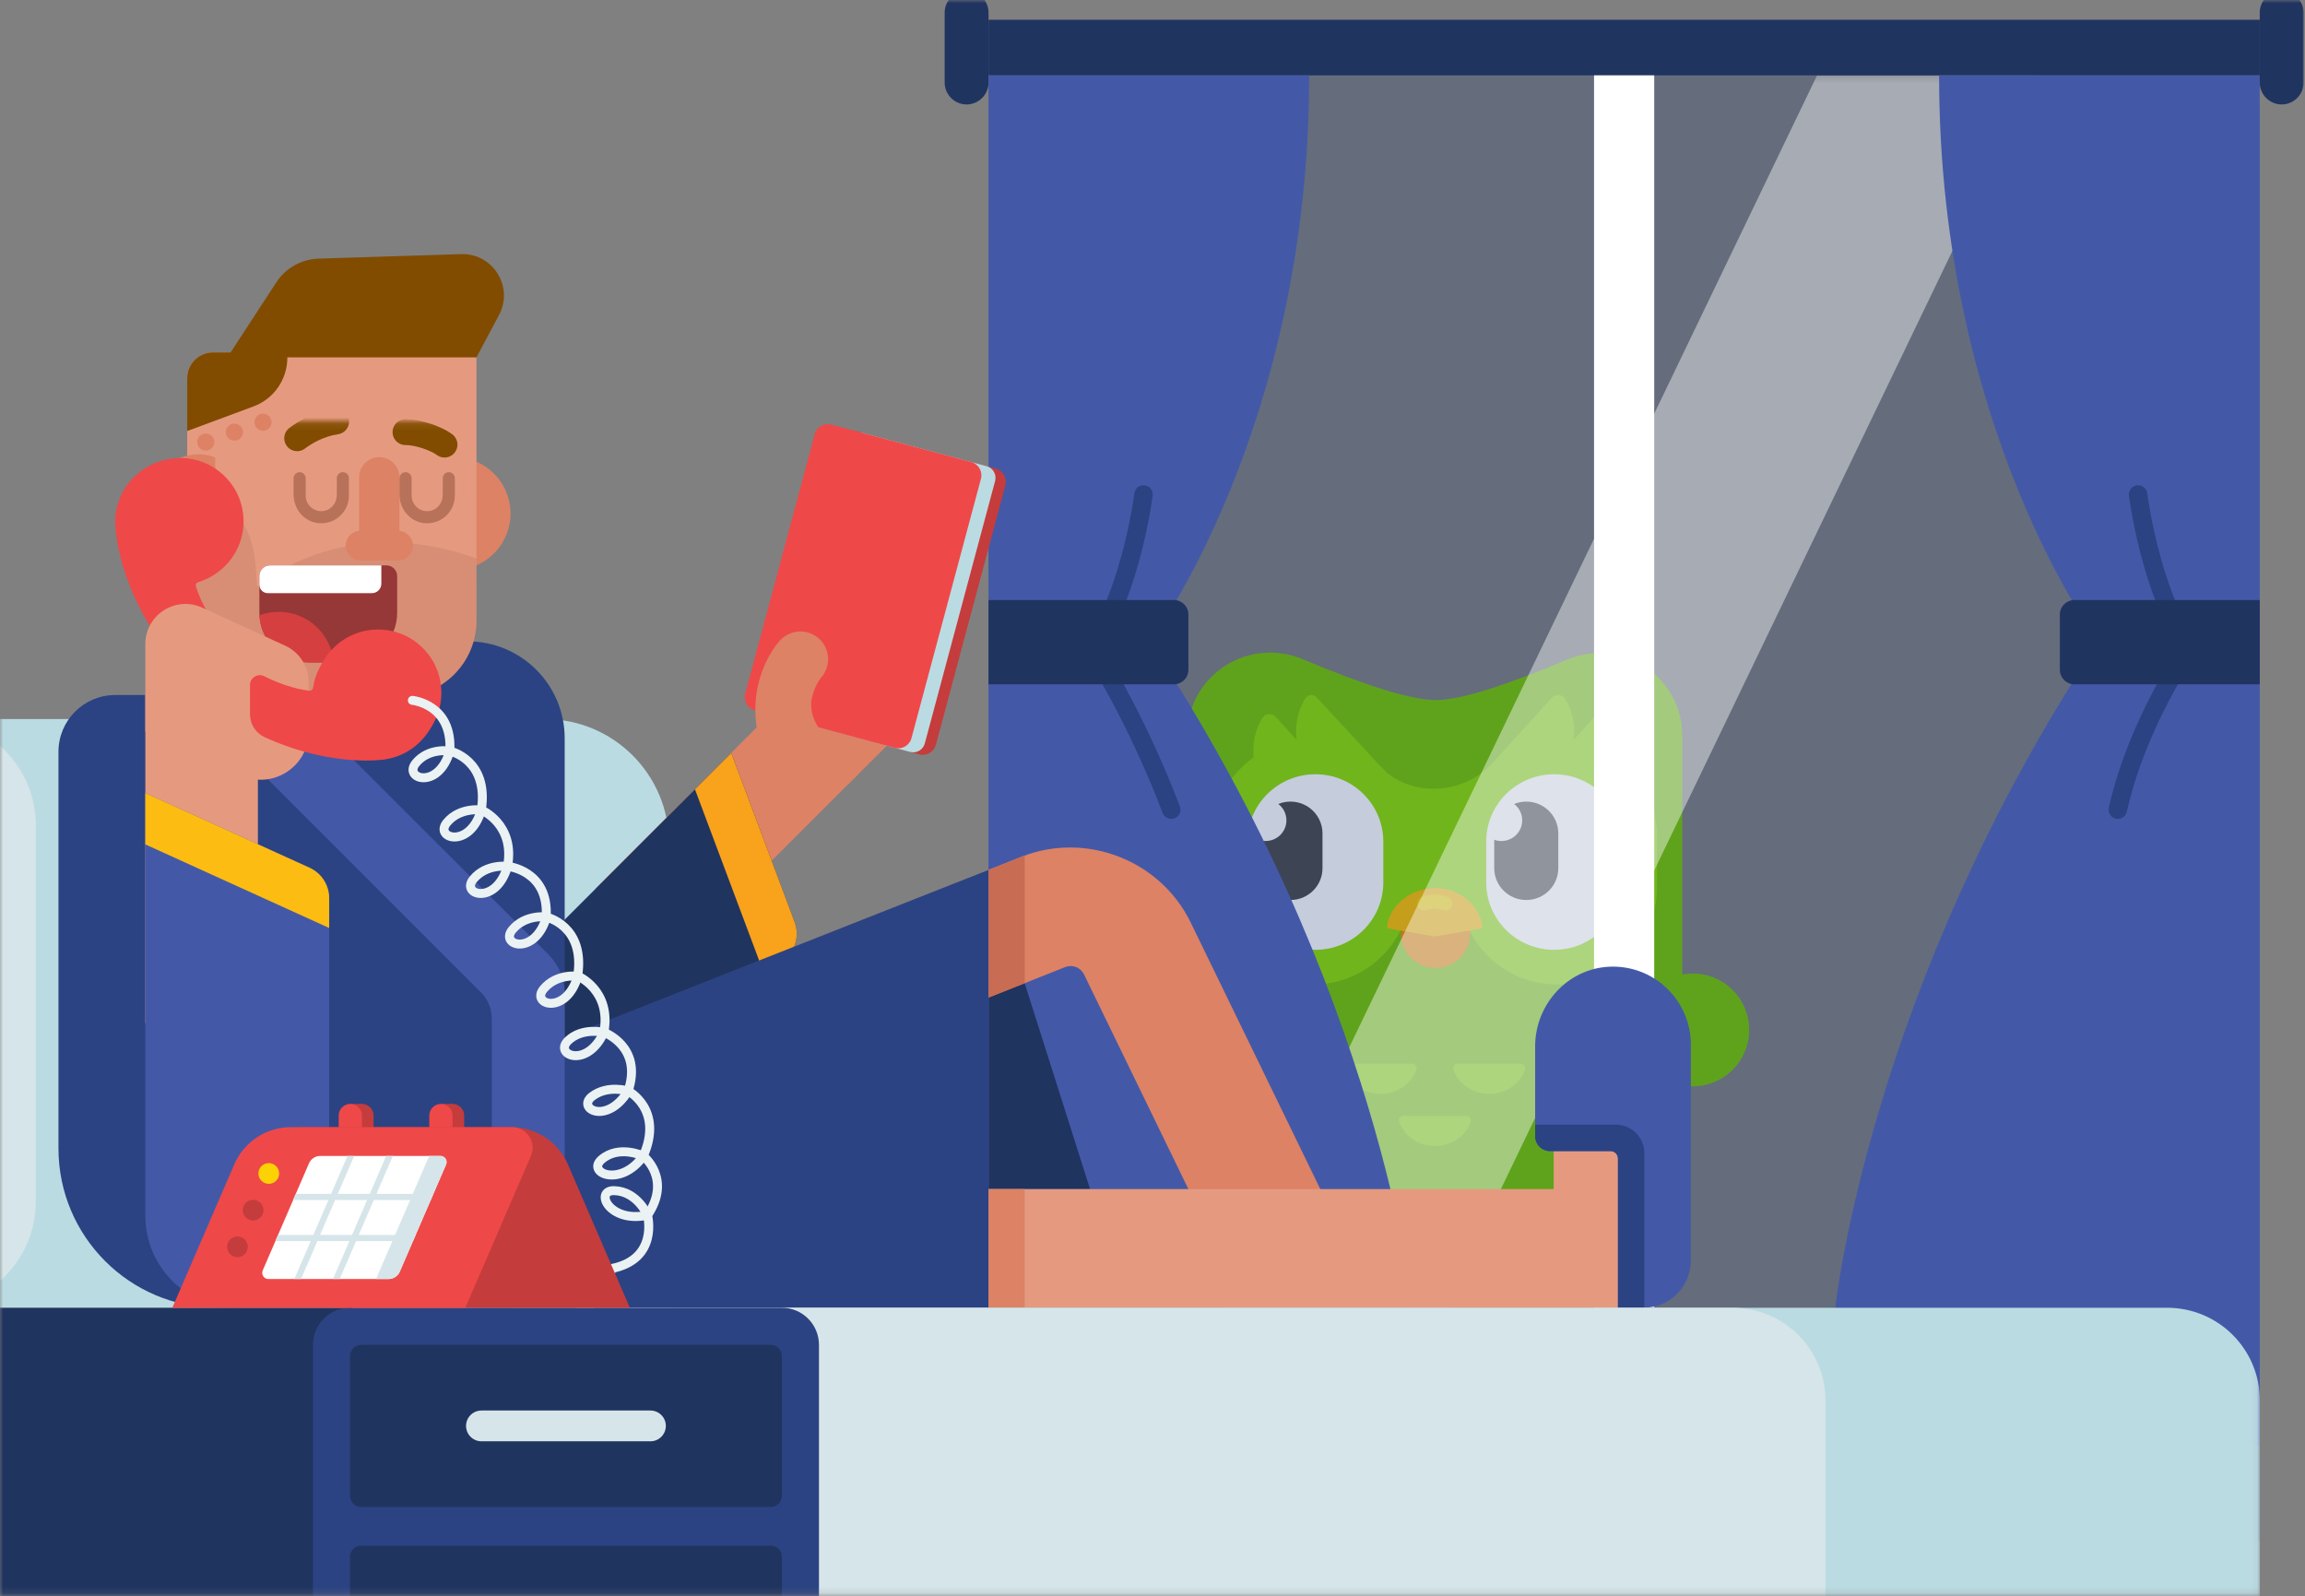 <?xml version="1.0" encoding="UTF-8"?>
<svg width="361px" height="250px" viewBox="0 0 361 250" version="1.1" xmlns="http://www.w3.org/2000/svg" xmlns:xlink="http://www.w3.org/1999/xlink">
    <rect x="0" y="0" width="361" height="250" fill="#808080" stroke="none"/>
    <!-- Generator: Sketch 53.2 (72643) - https://sketchapp.com -->
    <title>user-ny</title>
    <desc>Created with Sketch.</desc>
    <defs>
        <polygon id="path-1" points="0 0 361 0 361 249.842 0 249.842"></polygon>
        <path d="M0.697,52.973 L28.861,2.414 C30.37,-0.296 34.094,-0.753 36.215,1.51 C46.407,12.387 48.475,28.818 41.034,42.176 C33.594,55.533 18.494,62.494 3.824,59.658 C0.771,59.068 -0.812,55.683 0.697,52.973 Z" id="path-3"></path>
        <path d="M18.059,1.439 C28.208,5.709 35.159,7.844 38.913,7.844 C42.642,7.844 49.483,5.737 59.436,1.523 C66.034,-1.271 73.665,1.775 76.479,8.325 C77.166,9.924 77.52,11.644 77.52,13.383 L77.52,53.511 C77.52,74.76 60.167,91.986 38.761,91.986 C17.355,91.986 0.002,74.76 0.002,53.511 L0.002,13.31 C0.002,6.19 5.817,0.417 12.991,0.417 C14.732,0.417 16.456,0.765 18.059,1.439 Z" id="path-5"></path>
        <path d="M3.677,1.024 L15.41,13.692 C16.026,14.371 15.797,15.448 14.958,15.819 C10.926,17.6 6.116,16.595 3.082,13.248 C0.048,9.901 -0.455,5.045 1.75,1.249 C2.209,0.459 3.062,0.345 3.677,1.024 Z" id="path-7"></path>
        <path d="M2.272,0.563 C6.528,4.85 14.033,4.85 18.773,0.563 C23.514,-3.724 18.061,25.529 18.061,25.454 C18.061,25.418 15.527,25.408 10.46,25.423 C9.101,25.427 6.654,25.437 3.118,25.454 C-0.283,6.002 -0.565,-2.295 2.272,0.563 Z" id="path-9"></path>
        <path d="M3.743,1.162 L15.227,13.83 C15.842,14.509 15.613,15.586 14.774,15.957 C10.743,17.738 5.933,16.733 2.899,13.386 C-0.136,10.039 -0.639,5.183 1.566,1.387 C2.025,0.597 3.127,0.483 3.743,1.162 Z" id="path-11"></path>
        <path d="M15.625,0.379 L16.053,0.379 C24.497,0.379 31.343,7.174 31.343,15.557 L31.343,23.576 C31.343,31.958 24.497,38.753 16.053,38.753 L15.625,38.753 C7.181,38.753 0.336,31.958 0.336,23.576 L0.336,15.557 C0.336,7.174 7.181,0.379 15.625,0.379 Z" id="path-13"></path>
        <path d="M12.21,1.014 C12.826,0.335 13.928,0.449 14.387,1.239 C16.592,5.035 16.088,9.891 13.054,13.238 C10.02,16.585 5.21,17.59 1.179,15.809 C0.34,15.438 0.11,14.361 0.726,13.682 L12.21,1.014 Z" id="path-15"></path>
        <path d="M12.385,1.162 C13,0.483 14.102,0.597 14.561,1.387 C16.766,5.183 16.263,10.039 13.229,13.386 C10.195,16.733 5.385,17.738 1.353,15.957 C0.514,15.586 0.285,14.509 0.901,13.83 L12.385,1.162 Z" id="path-17"></path>
        <path d="M15.88,0.379 L16.312,0.379 C24.755,0.379 31.6,7.173 31.6,15.555 L31.6,23.578 C31.6,31.959 24.755,38.753 16.312,38.753 L15.944,38.753 C7.547,38.753 0.722,32.031 0.656,23.697 L0.593,15.674 C0.526,7.293 7.317,0.445 15.76,0.379 C15.8,0.379 15.84,0.379 15.88,0.379 Z" id="path-19"></path>
        <path d="M10.658,0.071 C16.534,0.071 21.297,4.799 21.297,10.632 L21.297,17.006 C21.297,22.839 16.534,27.567 10.658,27.567 C4.781,27.567 0.018,22.839 0.018,17.006 L0.018,10.632 C0.018,4.799 4.781,0.071 10.658,0.071 Z" id="path-21"></path>
        <path d="M11.14,0.071 C17.016,0.071 21.78,4.799 21.78,10.632 L21.78,17.006 C21.78,22.839 17.016,27.567 11.14,27.567 C5.264,27.567 0.5,22.839 0.5,17.006 L0.5,10.632 C0.5,4.799 5.264,0.071 11.14,0.071 Z" id="path-23"></path>
        <path d="M5.582,0.657 C8.581,0.657 11.012,3.071 11.012,6.048 L11.012,7.784 C11.012,10.762 8.581,13.175 5.582,13.175 C2.583,13.175 0.151,10.762 0.151,7.784 L0.151,6.048 C0.151,3.071 2.583,0.657 5.582,0.657 Z" id="path-25"></path>
        <path d="M0.194,6.398 C0.838,3.092 4.028,0.657 7.794,0.657 C11.321,0.657 14.457,3.149 15.09,6.398 L15.09,6.7 C15.09,6.935 15.014,7.024 14.786,7.002 L7.794,8.211 C7.654,8.212 7.63,8.212 7.49,8.211 L0.498,7.002 C0.271,7.024 0.194,6.935 0.194,6.7 L0.194,6.398 Z" id="path-27"></path>
        <path d="M0.11,6.342 C0.46,6.47 0.839,6.54 1.233,6.54 C3.033,6.54 4.492,5.09 4.492,3.302 C4.492,2.258 3.994,1.33 3.223,0.738 C3.809,0.499 4.452,0.367 5.126,0.367 C7.896,0.367 10.142,2.596 10.142,5.346 L10.142,10.798 C10.142,13.548 7.896,15.777 5.126,15.777 C2.356,15.777 0.11,13.548 0.11,10.798 L0.11,6.342 Z" id="path-29"></path>
        <path d="M0.11,6.342 C0.46,6.47 0.839,6.54 1.233,6.54 C3.033,6.54 4.492,5.09 4.492,3.302 C4.492,2.258 3.994,1.33 3.223,0.738 C3.809,0.499 4.452,0.367 5.126,0.367 C7.896,0.367 10.142,2.596 10.142,5.346 L10.142,10.798 C10.142,13.548 7.896,15.777 5.126,15.777 C2.356,15.777 0.11,13.548 0.11,10.798 L0.11,6.342 Z" id="path-31"></path>
        <path d="M0.791,0.14 L10.545,0.137 C11.068,0.137 11.439,0.616 11.277,1.084 C10.501,3.331 8.243,4.884 5.666,4.885 C3.089,4.886 0.833,3.335 0.058,1.088 C-0.103,0.62 0.268,0.14 0.791,0.14 Z" id="path-33"></path>
        <path d="M1.169,0.14 L10.924,0.137 C11.447,0.137 11.817,0.616 11.656,1.084 C10.879,3.331 8.622,4.884 6.045,4.885 C3.467,4.886 1.211,3.335 0.437,1.088 C0.275,0.62 0.646,0.14 1.169,0.14 Z" id="path-35"></path>
        <path d="M1.342,0.396 L11.097,0.393 C11.619,0.393 11.99,0.872 11.828,1.34 C11.052,3.588 8.794,5.14 6.217,5.141 C3.64,5.142 1.384,3.591 0.609,1.344 C0.448,0.876 0.819,0.397 1.342,0.396 Z" id="path-37"></path>
        <polygon id="path-39" points="0.09 0.226 127.417 0.226 127.417 193.239 0.09 193.239"></polygon>
        <polygon id="path-41" points="0 0.124 385.932 0.124 385.932 207.385 0 207.385"></polygon>
    </defs>
    <g id="user-ny" stroke="none" stroke-width="1" fill="none" fill-rule="evenodd" transform="translate(0, 0)">
        <mask id="mask-2" fill="white">
            <use xlink:href="#path-1"></use>
        </mask>
        <g id="Clip-2"></g>
        <g id="Group-111" mask="url(#mask-2)">
            <g transform="translate(-32, -2)">
                <g id="Group-72" stroke-width="1" fill="none" transform="translate(202.748, 103.791)">
                    <g id="Group-3" transform="translate(0, 20.115)">
                        <mask id="mask-4" fill="white">
                            <use xlink:href="#path-3"></use>
                        </mask>
                        <g id="Clip-2"></g>
                    </g>
                    <g id="Group-15" transform="translate(15.198, 0)">
                        <mask id="mask-6" fill="white">
                            <use xlink:href="#path-5"></use>
                        </mask>
                        <use id="Clip-14" fill="#78C800" xlink:href="#path-5"></use>
                    </g>
                    <g id="Group-18" transform="translate(31.843, 6.465)">
                        <mask id="mask-8" fill="white">
                            <use xlink:href="#path-7"></use>
                        </mask>
                        <use id="Clip-17" fill="#8EE000" xlink:href="#path-7"></use>
                    </g>
                    <g id="Group-21" transform="translate(43.422, 17.96)">
                        <mask id="mask-10" fill="white">
                            <use xlink:href="#path-9"></use>
                        </mask>
                        <use id="Clip-20" fill="#8EE000" xlink:href="#path-9"></use>
                    </g>
                    <g id="Group-24" transform="translate(25.329, 9.339)">
                        <mask id="mask-12" fill="white">
                            <use xlink:href="#path-11"></use>
                        </mask>
                        <use id="Clip-23" fill="#8EE000" xlink:href="#path-11"></use>
                    </g>
                    <g id="Group-27" transform="translate(18.816, 13.649)">
                        <mask id="mask-14" fill="white">
                            <use xlink:href="#path-13"></use>
                        </mask>
                        <use id="Clip-26" fill="#8EE000" xlink:href="#path-13"></use>
                    </g>
                    <g id="Group-30" transform="translate(60.067, 6.465)">
                        <mask id="mask-16" fill="white">
                            <use xlink:href="#path-15"></use>
                        </mask>
                        <use id="Clip-29" fill="#8EE000" xlink:href="#path-15"></use>
                    </g>
                    <g id="Group-33" transform="translate(66.58, 9.339)">
                        <mask id="mask-18" fill="white">
                            <use xlink:href="#path-17"></use>
                        </mask>
                        <use id="Clip-32" fill="#8EE000" xlink:href="#path-17"></use>
                    </g>
                    <g id="Group-36" transform="translate(57.172, 13.649)">
                        <mask id="mask-20" fill="white">
                            <use xlink:href="#path-19"></use>
                        </mask>
                        <use id="Clip-35" fill="#8EE000" xlink:href="#path-19"></use>
                    </g>
                    <g id="Group-39" transform="translate(24.606, 19.396)">
                        <mask id="mask-22" fill="white">
                            <use xlink:href="#path-21"></use>
                        </mask>
                        <use id="Clip-38" fill="#FFFFFF" xlink:href="#path-21"></use>
                    </g>
                    <g id="Group-42" transform="translate(61.514, 19.396)">
                        <mask id="mask-24" fill="white">
                            <use xlink:href="#path-23"></use>
                        </mask>
                        <use id="Clip-41" fill="#FFFFFF" xlink:href="#path-23"></use>
                    </g>
                    <g id="Group-48" transform="translate(48.488, 36.638)">
                        <mask id="mask-26" fill="white">
                            <use xlink:href="#path-25"></use>
                        </mask>
                        <use id="Clip-47" fill="#F49000" xlink:href="#path-25"></use>
                    </g>
                    <g id="Group-51" transform="translate(46.316, 36.638)">
                        <mask id="mask-28" fill="white">
                            <use xlink:href="#path-27"></use>
                        </mask>
                        <use id="Clip-50" fill="#FFC200" xlink:href="#path-27"></use>
                    </g>
                    <path d="M52.287,39.712 C53.332,39.296 54.446,39.296 55.631,39.712" id="Stroke-52" stroke="#FFDE00" stroke-width="2.145" stroke-linecap="round" stroke-linejoin="round"></path>
                    <g id="Group-56" transform="translate(63.164, 23.384)">
                        <mask id="mask-30" fill="white">
                            <use xlink:href="#path-29"></use>
                        </mask>
                        <use id="Combined-Shape" fill="#4B4B4B" xlink:href="#path-29"></use>
                    </g>
                    <g id="Group-56-Copy" transform="translate(26.234, 23.384)">
                        <mask id="mask-32" fill="white">
                            <use xlink:href="#path-31"></use>
                        </mask>
                        <use id="Combined-Shape" fill="#4B4B4B" xlink:href="#path-31"></use>
                    </g>
                    <g id="Group-59" transform="translate(39.803, 64.654)">
                        <mask id="mask-34" fill="white">
                            <use xlink:href="#path-33"></use>
                        </mask>
                        <use id="Clip-58" fill="#8EE000" xlink:href="#path-33"></use>
                    </g>
                    <g id="Group-62" transform="translate(56.448, 64.654)">
                        <mask id="mask-36" fill="white">
                            <use xlink:href="#path-35"></use>
                        </mask>
                        <use id="Clip-61" fill="#8EE000" xlink:href="#path-35"></use>
                    </g>
                    <g id="Group-65" transform="translate(47.764, 72.557)">
                        <mask id="mask-38" fill="white">
                            <use xlink:href="#path-37"></use>
                        </mask>
                        <use id="Clip-64" fill="#8EE000" xlink:href="#path-37"></use>
                    </g>
                    <ellipse id="Oval" fill="#78C800" cx="94.393" cy="59.509" rx="8.808" ry="8.83"></ellipse>
                </g>
                <g id="Group-4" stroke-width="1" fill="none" transform="translate(179.305, 0)">
                    <path d="M4.079,18.359 C2.189,18.359 0.643,16.812 0.643,14.922 L0.643,3.987 C0.643,2.096 2.19,0.55 4.079,0.55 C5.969,0.55 7.515,2.097 7.515,3.987 L7.515,14.922 C7.515,16.812 5.968,18.359 4.079,18.359 Z" id="Fill-1" fill="#203460"></path>
                    <polygon id="Fill-3" fill="#163374" opacity="0.248" points="7.515 5.107 206.607 5.107 206.607 243.326 7.515 243.326"></polygon>
                </g>
                <g id="Group-7" opacity="0.85" stroke-width="1" fill="none" transform="translate(223.595, 13.576)">
                    <mask id="mask-40" fill="white">
                        <use xlink:href="#path-39"></use>
                    </mask>
                    <g id="Clip-6"></g>
                    <polygon id="Fill-5" fill-opacity="0.5" fill="#FFFFFF" mask="url(#mask-40)" points="34.523 193.239 0.09 193.239 92.984 0.226 127.417 0.226"></polygon>
                </g>
                <g id="Group-41" stroke-width="1" fill="none" transform="translate(4.286, 0)">
                    <polygon id="Fill-8" fill="#203460" points="182.534 5.107 381.625 5.107 381.625 13.802 182.534 13.802"></polygon>
                    <path d="M182.534,13.802 L182.534,206.816 L249.008,206.816 C249.008,206.816 243.783,156.85 207.787,102.523 C207.787,102.523 232.752,69.423 232.752,13.802 L182.534,13.802 Z" id="Fill-10" fill="#4359A7"></path>
                    <path d="M381.625,13.802 L381.625,228.518 L315.15,206.816 C315.15,206.816 320.376,156.85 356.372,102.523 C356.372,102.523 331.406,69.423 331.406,13.802 L381.625,13.802 Z" id="Fill-11" fill="#4359A7"></path>
                    <polygon id="Fill-12" fill="#FFFFFF" points="277.368 13.802 286.791 13.802 286.791 206.816 277.368 206.816"></polygon>
                    <path d="M385.062,18.359 C383.172,18.359 381.626,16.812 381.626,14.922 L381.626,3.987 C381.626,2.096 383.173,0.55 385.062,0.55 C386.952,0.55 388.498,2.097 388.498,3.987 L388.498,14.922 C388.498,16.812 386.952,18.359 385.062,18.359 Z" id="Fill-13" fill="#203460"></path>
                    <path d="M206.81,79.441 C206.81,79.441 204.963,94.221 198.777,103.574 C198.777,103.574 205.672,114.332 211.148,128.806" id="Stroke-14" stroke="#2B4382" stroke-width="2.892" stroke-linecap="round" stroke-linejoin="round"></path>
                    <path d="M211.562,109.175 L182.534,109.175 L182.534,95.972 L211.562,95.972 C212.82,95.972 213.84,96.992 213.84,98.25 L213.84,106.897 C213.84,108.155 212.82,109.175 211.562,109.175 Z" id="Fill-15" fill="#203460"></path>
                    <path d="M362.575,79.441 C362.575,79.441 364.421,94.221 370.607,103.574 C370.607,103.574 362.505,114.994 359.398,128.806" id="Stroke-16" stroke="#2B4382" stroke-width="2.892" stroke-linecap="round" stroke-linejoin="round"></path>
                    <path d="M352.597,109.175 L381.625,109.175 L381.625,95.972 L352.597,95.972 C351.339,95.972 350.319,96.992 350.319,98.25 L350.319,106.897 C350.32,108.155 351.339,109.175 352.597,109.175 Z" id="Fill-17" fill="#203460"></path>
                    <polygon id="Fill-18" fill="#DD8265" points="160.498 124.876 169.35 116.073 153.848 114.616"></polygon>
                    <path d="M171.666,120.148 L149.769,114.279 C148.626,113.972 147.947,112.797 148.254,111.654 L159.134,71.036 C159.44,69.892 160.616,69.214 161.759,69.52 L183.656,75.39 C184.799,75.696 185.477,76.871 185.171,78.015 L174.291,118.633 C173.984,119.776 172.809,120.454 171.666,120.148 Z" id="Fill-19" fill="#C53C3C"></path>
                    <path d="M170.238,119.765 L150.906,114.584 C149.897,114.313 149.298,113.276 149.568,112.266 L160.578,71.163 C160.849,70.153 161.886,69.554 162.896,69.825 L182.228,75.006 C183.237,75.277 183.836,76.314 183.566,77.324 L172.555,118.427 C172.285,119.437 171.247,120.035 170.238,119.765 Z" id="Fill-20" fill="#BBDBE2"></path>
                    <path d="M167.841,119.123 L145.943,113.254 C144.8,112.947 144.122,111.772 144.428,110.628 L155.309,70.01 C155.615,68.867 156.79,68.188 157.933,68.495 L179.83,74.364 C180.973,74.671 181.652,75.846 181.346,76.989 L170.465,117.607 C170.159,118.751 168.984,119.429 167.841,119.123 Z" id="Fill-21" fill="#EF4849"></path>
                    <path d="M132.491,206.816 L16.71,206.816 L16.71,114.617 L113.059,114.617 C123.791,114.617 132.491,123.32 132.491,134.054 L132.491,206.816 Z" id="Fill-22" fill="#BBDBE2"></path>
                    <polygon id="Fill-23" fill="#DD8265" points="120.995 141.153 150.516 111.625 162.129 123.241 132.608 152.769"></polygon>
                    <path d="M95.437,187.117 C89.814,181.493 89.814,172.375 95.437,166.751 L142.242,119.933 L152.164,146.398 C152.885,148.321 152.415,150.487 150.964,151.939 L115.797,187.115 C110.175,192.741 101.059,192.741 95.437,187.117 Z" id="Fill-24" fill="#203460"></path>
                    <path d="M147.662,155.244 L150.964,151.941 C152.415,150.489 152.885,148.322 152.164,146.4 L142.242,119.934 L136.557,125.621 L147.662,155.244 Z" id="Fill-25" fill="#F9A21B"></path>
                    <polygon id="Fill-26" fill="#203460" points="182.554 138.225 198.437 188.232 182.554 188.232"></polygon>
                    <path d="M16.71,206.816 C7.573,206.816 0.098,199.339 0.098,190.199 L0.098,131.233 C0.098,122.094 7.573,114.617 16.71,114.617 C25.846,114.617 33.321,122.094 33.321,131.233 L33.321,190.199 C33.321,199.338 25.846,206.816 16.71,206.816 Z" id="Fill-27" fill="#D6E5E9"></path>
                    <path d="M226.54,202.393 C223.095,202.393 219.786,200.469 218.179,197.162 L197.486,154.6 C196.965,153.529 195.693,153.023 194.58,153.441 L111.105,186.628 C106.336,188.524 100.935,186.194 99.041,181.425 C97.146,176.657 99.476,171.254 104.243,169.358 L187.77,136.152 C187.794,136.143 187.818,136.133 187.843,136.124 C197.901,132.223 209.476,136.768 214.194,146.473 L234.887,189.035 C237.131,193.65 235.21,199.211 230.596,201.455 C229.287,202.091 227.903,202.393 226.54,202.393 Z" id="Fill-28" fill="#DD8265"></path>
                    <path d="M280.334,206.816 L109.53,206.816 C104.4,206.816 100.241,202.656 100.241,197.524 C100.241,192.392 104.4,188.232 109.53,188.232 L271.045,188.232 L271.045,165.582 C271.045,160.45 275.204,156.29 280.335,156.29 C285.465,156.29 289.624,160.45 289.624,165.582 L289.624,197.524 C289.623,202.656 285.465,206.816 280.334,206.816 Z" id="Fill-29" fill="#E59A80"></path>
                    <path d="M279.863,153.396 C273.265,153.646 268.142,159.278 268.142,165.883 L268.142,179.956 C268.142,181.239 269.182,182.279 270.464,182.279 L279.951,182.279 C280.593,182.279 281.112,182.8 281.112,183.44 L281.112,206.816 L285.127,206.816 C289.213,206.816 292.526,203.502 292.526,199.415 L292.526,165.583 C292.527,158.702 286.8,153.133 279.863,153.396 Z" id="Fill-30" fill="#4359A7"></path>
                    <path d="M279.951,182.279 C280.593,182.279 281.112,182.8 281.112,183.44 L281.112,206.816 L285.127,206.816 C285.174,206.769 285.2,206.743 285.246,206.697 L285.246,182.596 C285.246,180.133 283.25,178.136 280.787,178.136 L268.141,178.136 L268.141,179.956 C268.141,181.238 269.181,182.279 270.464,182.279 L279.951,182.279 L279.951,182.279 Z" id="Fill-31" fill="#2B4382"></path>
                    <path d="M116.153,173.889 L87.359,173.889 L87.359,102.445 L100.965,102.445 C109.354,102.445 116.154,109.246 116.154,117.637 L116.154,173.889 L116.153,173.889 Z" id="Fill-32" fill="#2B4382"></path>
                    <path d="M109.531,206.816 L61.822,206.816 C48.042,206.816 36.871,195.641 36.871,181.858 L36.871,119.732 C36.871,114.827 40.846,110.851 45.751,110.851 L109.531,110.851 L109.531,206.816 Z" id="Fill-33" fill="#2B4382"></path>
                    <path d="M95.733,90.699 C100.118,92.347 105.244,90.296 107.082,85.6 C108.462,82.075 107.369,77.956 104.421,75.582 C101.812,73.481 98.523,73.11 95.732,74.153 L95.733,90.699 Z" id="Fill-34" fill="#DD8265"></path>
                    <path d="M69.235,111.119 C62.509,111.119 57.056,105.667 57.052,98.939 L57.032,61.224 C57.032,58.996 58.838,57.19 61.066,57.19 L102.337,57.19 L102.333,99.193 C102.333,105.779 96.995,111.118 90.411,111.118 L69.235,111.119 Z" id="Fill-35" fill="#E59A80"></path>
                    <path d="M63.328,57.966 L70.98,46.235 C72.441,43.993 74.901,42.602 77.575,42.506 L99.915,41.8 C104.94,41.619 108.249,46.981 105.836,51.394 L102.337,57.966 L63.328,57.966 Z" id="Fill-36" fill="#814C00"></path>
                    <path d="M57.032,61.224 L57.032,69.505 L67.416,65.653 C70.601,64.472 72.714,61.433 72.714,58.036 L72.714,57.19 L61.065,57.19 C58.838,57.19 57.032,58.996 57.032,61.224 Z" id="Fill-37" fill="#814C00"></path>
                    <path d="M60.616,70.063 C61.259,70.434 61.48,71.257 61.108,71.901 C60.737,72.544 59.914,72.765 59.271,72.393 C58.627,72.022 58.407,71.199 58.778,70.555 C59.15,69.912 59.972,69.691 60.616,70.063 Z" id="Fill-38" fill="#DD8265"></path>
                    <path d="M65.1,68.511 C65.743,68.882 65.964,69.705 65.592,70.349 C65.221,70.992 64.398,71.213 63.755,70.841 C63.111,70.47 62.891,69.647 63.262,69.003 C63.634,68.36 64.457,68.139 65.1,68.511 Z" id="Fill-39" fill="#DD8265"></path>
                    <path d="M69.583,66.959 C70.226,67.331 70.447,68.154 70.075,68.797 C69.704,69.441 68.881,69.661 68.238,69.29 C67.595,68.918 67.374,68.095 67.746,67.452 C68.117,66.808 68.94,66.588 69.583,66.959 Z" id="Fill-40" fill="#DD8265"></path>
                </g>
                <path d="M106.62,89.458 C85.33,81.848 72.286,93.914 72.286,93.914 L71.989,90.094 C71.55,84.451 67.911,79.563 62.632,77.524 L61.318,78.038 L61.336,98.943 C61.341,105.669 66.794,111.119 73.518,111.119 L94.698,111.119 C101.282,111.119 106.619,105.78 106.62,99.194 L106.62,89.458 Z" id="Fill-42" fill-opacity="0.3" fill="#B9725A"></path>
                <g id="Group-110" stroke-width="1" fill="none" transform="translate(0, 67.882)">
                    <mask id="mask-42" fill="white">
                        <use xlink:href="#path-41"></use>
                    </mask>
                    <g id="Clip-45"></g>
                    <path d="M91.406,21.905 C89.66,21.905 88.246,20.489 88.246,18.743 L88.246,8.87 C88.246,7.125 89.661,5.709 91.406,5.709 C93.151,5.709 94.566,7.125 94.566,8.87 L94.566,18.743 C94.566,20.49 93.152,21.905 91.406,21.905 Z" id="Fill-44" fill="#DD8265" mask="url(#mask-42)"></path>
                    <path d="M94.345,21.905 L88.467,21.905 C87.186,21.905 86.138,20.856 86.138,19.575 C86.138,18.294 87.186,17.246 88.467,17.246 L94.345,17.246 C95.626,17.246 96.674,18.294 96.674,19.575 C96.674,20.856 95.626,21.905 94.345,21.905 Z" id="Fill-46" fill="#DD8265" mask="url(#mask-42)"></path>
                    <path d="M65.709,5.747 C62.169,4.416 58.058,5.929 56.326,9.514 C54.708,12.864 55.879,17.026 59.002,19.048 C61.092,20.4 63.573,20.579 65.709,19.78 L65.709,5.747 Z" id="Fill-47" fill="#DD8265" mask="url(#mask-42)"></path>
                    <path d="M78.538,2.755 C79.817,1.8 81.951,0.529 84.651,0.124" id="Stroke-48" stroke="#814C00" stroke-width="4.045" stroke-linecap="round" stroke-linejoin="round" mask="url(#mask-42)"></path>
                    <path d="M101.619,3.751 C100.341,2.796 97.534,1.797 95.506,1.797" id="Stroke-49" stroke="#814C00" stroke-width="4.045" stroke-linecap="round" stroke-linejoin="round" mask="url(#mask-42)"></path>
                    <path d="M84.749,9.016 L84.749,11.641 C84.749,12.819 83.955,13.902 82.799,14.126 C81.244,14.428 79.878,13.24 79.878,11.737 L79.878,9.016 C79.878,8.491 79.452,8.066 78.928,8.066 C78.403,8.066 77.978,8.492 77.978,9.016 L77.978,11.584 C77.978,13.789 79.557,15.756 81.743,16.037 C84.387,16.377 86.651,14.316 86.651,11.737 L86.651,9.016 C86.651,8.49 86.225,8.065 85.7,8.065 C85.175,8.066 84.749,8.492 84.749,9.016 Z" id="Fill-50" fill="#B9725A" mask="url(#mask-42)"></path>
                    <path d="M101.339,9.016 L101.339,11.641 C101.339,12.819 100.545,13.902 99.389,14.126 C97.834,14.428 96.467,13.24 96.467,11.737 L96.467,9.016 C96.467,8.491 96.042,8.066 95.517,8.066 C94.992,8.066 94.567,8.492 94.567,9.016 L94.567,11.584 C94.567,13.789 96.147,15.756 98.333,16.037 C100.977,16.377 103.24,14.316 103.24,11.737 L103.24,9.016 C103.24,8.49 102.814,8.065 102.29,8.065 C101.764,8.066 101.339,8.492 101.339,9.016 Z" id="Fill-51" fill="#B9725A" mask="url(#mask-42)"></path>
                    <path d="M94.202,24.347 L94.202,30.099 C94.202,34.369 90.709,37.863 86.44,37.863 L80.384,37.863 C76.115,37.863 72.622,34.369 72.622,30.099 L72.622,24.347 C72.622,23.418 73.375,22.665 74.304,22.665 L92.521,22.665 C93.449,22.666 94.202,23.418 94.202,24.347 Z" id="Fill-52" fill="#963738" mask="url(#mask-42)"></path>
                    <path d="M74.304,22.666 L91.725,22.666 L91.725,25.529 C91.725,26.35 91.059,27.016 90.238,27.016 L73.944,27.016 C73.214,27.016 72.622,26.424 72.622,25.694 L72.622,24.347 C72.622,23.418 73.375,22.666 74.304,22.666 Z" id="Fill-53" fill="#FFFFFF" mask="url(#mask-42)"></path>
                    <path d="M80.384,37.863 C76.242,37.863 72.831,34.574 72.632,30.477 C73.571,30.127 74.589,29.934 75.65,29.934 C80.182,29.934 83.897,33.424 84.261,37.863 L80.384,37.863 Z" id="Fill-54" fill="#D53F3F" mask="url(#mask-42)"></path>
                    <polygon id="Fill-55" fill="#E59A80" mask="url(#mask-42)" points="54.762 42.968 72.388 42.968 72.388 94.368 54.762 94.368"></polygon>
                    <path d="M69.159,138.933 C61.208,138.933 54.762,132.486 54.762,124.532 L54.762,58.322 L80.487,70.018 C82.356,70.868 83.556,72.732 83.556,74.786 L83.556,124.533 C83.556,132.486 77.11,138.933 69.159,138.933 Z" id="Fill-56" fill="#4359A7" mask="url(#mask-42)"></path>
                    <path d="M83.556,79.456 L83.556,74.786 C83.556,72.732 82.356,70.869 80.487,70.018 L54.762,58.322 L54.762,66.364 L83.556,79.456 Z" id="Fill-57" fill="#FDBC11" mask="url(#mask-42)"></path>
                    <path d="M73.184,39.288 C71.756,38.314 70.913,37.568 70.913,37.568 C70.913,37.568 64.801,32.704 62.684,25.948 C62.597,25.671 62.752,25.368 63.029,25.281 C64.726,24.743 65.991,23.764 66.753,23.038 C67.277,22.539 67.393,21.748 67.051,21.111 L59.908,7.816 C59.278,6.644 57.887,6.107 56.631,6.547 C55.015,7.115 53.526,8.109 52.345,9.516 C50.771,11.391 50.017,13.68 50.035,15.951 L50.031,15.95 C50.031,15.95 50.021,30.699 65.661,43.828 C68.216,45.973 70.74,47.693 73.177,49.08 C72.956,45.82 72.928,42.558 73.184,39.288 Z" id="Fill-58" fill="#EF4849" mask="url(#mask-42)"></path>
                    <path d="M70.145,15.761 C70.145,21.234 65.709,25.67 60.238,25.67 C54.766,25.67 50.331,21.234 50.331,15.761 C50.331,10.288 54.766,5.851 60.238,5.851 C65.709,5.851 70.145,10.288 70.145,15.761 Z" id="Fill-59" fill="#EF4849" mask="url(#mask-42)"></path>
                    <polyline id="Fill-60" fill="#2B4382" mask="url(#mask-42)" points="189.162 138.933 186.84 138.933 186.84 70.343 101.619 104.012 101.619 138.933"></polyline>
                    <path d="M73.506,39.287 L65.295,47.5 L107.323,89.533 C108.411,90.622 109.024,92.099 109.024,93.639 L109.024,138.932 L120.439,138.932 L120.439,89.766 C120.439,87.453 119.52,85.235 117.883,83.601 L73.506,39.287 Z" id="Fill-61" fill="#4359A7" mask="url(#mask-42)"></path>
                    <path d="M186.84,90.341 L192.486,88.096 L192.486,68.113 C192.367,68.156 192.247,68.195 192.13,68.241 C192.105,68.25 192.081,68.26 192.057,68.27 L186.84,70.343 L186.84,90.341 L186.84,90.341 Z" id="Fill-63" fill="#C86C53" mask="url(#mask-42)"></path>
                    <polygon id="Fill-64" fill="#DD8265" mask="url(#mask-42)" points="186.84 120.349 192.486 120.349 192.486 138.933 186.84 138.933"></polygon>
                    <path d="M385.932,207.385 L75.317,207.385 L75.317,153.451 C75.317,145.433 81.815,138.933 89.831,138.933 L371.416,138.933 C379.433,138.933 385.931,145.433 385.931,153.451 L385.932,207.385 Z" id="Fill-65" fill="#BBDBE2" mask="url(#mask-42)"></path>
                    <path d="M317.893,207.385 L7.278,207.385 L7.278,153.451 C7.278,145.433 13.776,138.933 21.792,138.933 L303.378,138.933 C311.394,138.933 317.892,145.433 317.892,153.451 L317.893,207.385 Z" id="Fill-66" fill="#D6E5E9" mask="url(#mask-42)"></path>
                    <path d="M69.715,55.547 L54.762,48.692 L54.762,34.995 C54.762,30.416 59.5,27.375 63.661,29.282 L76.673,35.247 C78.906,36.271 80.338,38.502 80.338,40.96 L80.338,48.727 C80.339,54.193 74.683,57.824 69.715,55.547 Z" id="Fill-73" fill="#E59A80" mask="url(#mask-42)"></path>
                    <path d="M99.953,42.678 C99.851,42.56 99.737,42.45 99.613,42.351 C99.367,42.152 99.082,41.994 98.765,41.889 L84.438,37.158 C83.751,36.932 82.992,37.182 82.592,37.785 C82.509,37.909 82.423,38.046 82.336,38.192 C82.312,38.231 82.289,38.274 82.265,38.314 C82.199,38.429 82.133,38.547 82.067,38.672 C82.041,38.722 82.015,38.771 81.989,38.822 C81.922,38.955 81.856,39.094 81.79,39.238 C81.769,39.285 81.748,39.329 81.727,39.376 C81.419,40.084 81.153,40.912 81.029,41.841 C80.991,42.129 80.719,42.335 80.431,42.298 C77.848,41.961 75.425,41.048 73.393,40.028 C72.363,39.511 71.153,40.247 71.153,41.399 L71.153,45.998 C71.153,47.541 72.059,48.94 73.462,49.578 C84.22,54.481 92.469,53.028 92.469,53.028 L92.468,53.023 C94.707,52.647 96.83,51.508 98.403,49.632 C99.449,48.386 100.132,46.957 100.468,45.473 C100.504,45.315 100.533,45.157 100.562,44.997 C100.568,44.963 100.577,44.93 100.582,44.895 C100.607,44.743 100.616,44.592 100.616,44.442 C100.616,44.429 100.619,44.417 100.619,44.406 C100.608,43.763 100.366,43.152 99.953,42.678 Z" id="Fill-74" fill="#EF4849" mask="url(#mask-42)"></path>
                    <path d="M101.124,42.614 C101.124,48.087 96.689,52.523 91.218,52.523 C85.746,52.523 81.311,48.087 81.311,42.614 C81.311,37.141 85.746,32.704 91.218,32.704 C96.689,32.704 101.124,37.141 101.124,42.614 Z" id="Fill-75" fill="#EF4849" mask="url(#mask-42)"></path>
                    <path d="M96.582,43.804 C96.582,43.804 102.909,44.406 102.449,51.745 C102.449,51.745 108.606,53.071 107.384,60.969 C107.384,60.969 112.714,63.191 111.489,69.798 C111.489,69.798 117.999,70.4 117.539,77.739 C117.539,77.739 123.697,79.065 122.474,86.963 C122.474,86.963 127.804,89.185 126.579,95.792 C126.579,95.792 132.718,98.012 130.375,104.981 C130.375,104.981 135.979,107.855 132.755,115.168 C132.755,115.168 137.282,118.725 133.411,124.436 C133.411,124.436 135.25,131.356 127.708,132.808 C127.708,132.808 127.66,138.584 121.079,139.939" id="Stroke-76" stroke="#EBF2F4" stroke-width="1.402" stroke-linecap="round" stroke-linejoin="round" mask="url(#mask-42)"></path>
                    <path d="M87.063,207.385 L4.383,207.385 L4.383,144.74 C4.383,141.533 6.983,138.933 10.189,138.933 L87.063,138.933 L87.063,207.385 Z" id="Fill-77" fill="#203460" mask="url(#mask-42)"></path>
                    <path d="M81.01,207.385 L160.263,207.385 L160.263,144.74 C160.263,141.533 157.664,138.933 154.458,138.933 L86.816,138.933 C83.61,138.933 81.011,141.533 81.011,144.74 L81.01,207.385 Z" id="Fill-78" fill="#2B4382" mask="url(#mask-42)"></path>
                    <path d="M86.816,177.929 L86.816,199.836 C86.816,200.798 87.596,201.578 88.557,201.578 L152.715,201.578 C153.678,201.578 154.457,200.798 154.457,199.836 L154.457,177.929 C154.457,176.967 153.677,176.187 152.715,176.187 L88.557,176.187 C87.596,176.187 86.816,176.967 86.816,177.929 Z" id="Fill-79" fill="#203460" mask="url(#mask-42)"></path>
                    <path d="M154.458,168.389 L154.458,146.483 C154.458,145.521 153.678,144.741 152.716,144.741 L88.558,144.741 C87.596,144.741 86.816,145.521 86.816,146.483 L86.816,168.389 C86.816,169.352 87.596,170.131 88.558,170.131 L152.716,170.131 C153.678,170.131 154.458,169.352 154.458,168.389 Z" id="Fill-80" fill="#203460" mask="url(#mask-42)"></path>
                    <path d="M133.873,159.845 L107.401,159.845 C106.071,159.845 104.992,158.766 104.992,157.436 C104.992,156.105 106.071,155.026 107.401,155.026 L133.873,155.026 C135.203,155.026 136.282,156.105 136.282,157.436 C136.281,158.767 135.203,159.845 133.873,159.845 Z" id="Fill-81" fill="#D6E5E9" mask="url(#mask-42)"></path>
                    <polygon id="Fill-83" fill="#C53C3C" mask="url(#mask-42)" points="86.865 107.008 88.687 107.008 88.687 110.808 86.865 110.808"></polygon>
                    <path d="M88.687,114.608 C87.685,114.608 86.865,113.789 86.865,112.786 L86.865,108.831 C86.865,107.829 87.684,107.008 88.687,107.008 C89.688,107.008 90.508,107.828 90.508,108.831 L90.508,112.786 C90.508,113.789 89.689,114.608 88.687,114.608 Z" id="Fill-84" fill="#C53C3C" mask="url(#mask-42)"></path>
                    <path d="M86.865,114.608 C85.863,114.608 85.043,113.789 85.043,112.786 L85.043,108.831 C85.043,107.829 85.863,107.008 86.865,107.008 C87.866,107.008 88.687,107.828 88.687,108.831 L88.687,112.786 C88.687,113.789 87.867,114.608 86.865,114.608 Z" id="Fill-85" fill="#EF4849" mask="url(#mask-42)"></path>
                    <polygon id="Fill-86" fill="#C53C3C" mask="url(#mask-42)" points="101.054 107.008 102.876 107.008 102.876 110.808 101.054 110.808"></polygon>
                    <path d="M102.876,114.608 C101.874,114.608 101.054,113.789 101.054,112.786 L101.054,108.831 C101.054,107.829 101.874,107.008 102.876,107.008 C103.877,107.008 104.698,107.828 104.698,108.831 L104.698,112.786 C104.698,113.789 103.877,114.608 102.876,114.608 Z" id="Fill-87" fill="#C53C3C" mask="url(#mask-42)"></path>
                    <path d="M101.054,114.608 C100.053,114.608 99.233,113.789 99.233,112.786 L99.233,108.831 C99.233,107.829 100.052,107.008 101.054,107.008 C102.056,107.008 102.876,107.828 102.876,108.831 L102.876,112.786 C102.876,113.789 102.056,114.608 101.054,114.608 Z" id="Fill-88" fill="#EF4849" mask="url(#mask-42)"></path>
                    <path d="M84.759,138.933 L78.994,110.651 L112.087,110.651 C115.935,110.651 119.415,112.939 120.941,116.473 L130.645,138.933 L84.759,138.933 Z" id="Fill-89" fill="#C53C3C" mask="url(#mask-42)"></path>
                    <path d="M104.878,138.933 L115.155,115.143 C116.072,113.02 114.516,110.651 112.203,110.651 L77.549,110.651 C73.701,110.651 70.221,112.939 68.694,116.473 L58.991,138.933 L104.878,138.933 Z" id="Fill-90" fill="#EF4849" mask="url(#mask-42)"></path>
                    <path d="M73.146,133.083 L80.389,116.318 C80.694,115.611 81.39,115.154 82.159,115.154 L100.975,115.154 C101.669,115.154 102.136,115.864 101.861,116.501 L94.619,133.267 C94.314,133.973 93.617,134.431 92.848,134.431 L74.032,134.431 C73.338,134.431 72.871,133.72 73.146,133.083 Z" id="Fill-91" fill="#FFFFFF" mask="url(#mask-42)"></path>
                    <path d="M100.976,115.154 L99.218,115.154 L90.891,134.431 L92.848,134.431 C93.617,134.431 94.314,133.973 94.619,133.267 L101.861,116.501 C102.137,115.864 101.669,115.154 100.976,115.154 Z" id="Fill-92" fill="#D6E5E9" mask="url(#mask-42)"></path>
                    <path d="M99.459,122.062 L99.876,121.097 L90.962,121.097 L93.53,115.154 L92.479,115.154 L89.912,121.097 L84.906,121.097 L87.474,115.154 L86.423,115.154 L83.855,121.097 L78.325,121.097 L77.908,122.062 L83.439,122.062 L81.08,127.523 L75.549,127.523 L75.133,128.487 L80.664,128.487 L78.096,134.431 L79.147,134.431 L81.714,128.487 L86.72,128.487 L84.152,134.431 L85.203,134.431 L87.771,128.487 L96.684,128.487 L97.1,127.523 L88.187,127.523 L90.546,122.062 L99.459,122.062 Z M87.136,127.523 L82.13,127.523 L84.489,122.062 L89.494,122.062 L87.136,127.523 Z" id="Fill-93" fill="#D6E5E9" mask="url(#mask-42)"></path>
                    <path d="M75.718,117.9 C75.718,118.796 74.991,119.523 74.095,119.523 C73.199,119.523 72.472,118.796 72.472,117.9 C72.472,117.003 73.199,116.276 74.095,116.276 C74.991,116.276 75.718,117.003 75.718,117.9 Z" id="Fill-94" fill="#FDD204" mask="url(#mask-42)"></path>
                    <path d="M73.263,123.647 C73.263,124.543 72.536,125.27 71.64,125.27 C70.743,125.27 70.017,124.543 70.017,123.647 C70.017,122.75 70.743,122.023 71.64,122.023 C72.536,122.023 73.263,122.75 73.263,123.647 Z" id="Fill-95" fill="#C53C3C" mask="url(#mask-42)"></path>
                    <path d="M70.808,129.393 C70.808,130.29 70.082,131.017 69.185,131.017 C68.289,131.017 67.562,130.29 67.562,129.393 C67.562,128.497 68.289,127.77 69.185,127.77 C70.082,127.77 70.808,128.497 70.808,129.393 Z" id="Fill-96" fill="#C53C3C" mask="url(#mask-42)"></path>
                    <path d="M102.449,51.744 C102.449,51.744 99.156,51.165 97.125,53.633 C95.092,56.101 100.662,57.914 102.449,51.744 Z" id="Stroke-97" stroke="#EBF2F4" stroke-width="1.402" stroke-linecap="round" stroke-linejoin="round" mask="url(#mask-42)"></path>
                    <path d="M107.384,60.968 C107.384,60.968 104.01,60.493 101.977,62.962 C99.946,65.43 105.597,67.138 107.384,60.968 Z" id="Stroke-98" stroke="#EBF2F4" stroke-width="1.402" stroke-linecap="round" stroke-linejoin="round" mask="url(#mask-42)"></path>
                    <path d="M111.49,69.797 C111.49,69.797 108.16,69.352 106.128,71.821 C104.095,74.289 109.702,75.967 111.49,69.797 Z" id="Stroke-99" stroke="#EBF2F4" stroke-width="1.402" stroke-linecap="round" stroke-linejoin="round" mask="url(#mask-42)"></path>
                    <path d="M117.592,77.72 C117.592,77.72 114.262,77.275 112.23,79.744 C110.198,82.212 115.804,83.89 117.592,77.72 Z" id="Stroke-100" stroke="#EBF2F4" stroke-width="1.402" stroke-linecap="round" stroke-linejoin="round" mask="url(#mask-42)"></path>
                    <path d="M122.484,87 C122.484,87 119.155,86.554 117.122,89.023 C115.091,91.491 120.697,93.169 122.484,87 Z" id="Stroke-101" stroke="#EBF2F4" stroke-width="1.402" stroke-linecap="round" stroke-linejoin="round" mask="url(#mask-42)"></path>
                    <path d="M126.579,95.791 C126.579,95.791 123.194,94.979 120.978,97.097 C118.667,99.306 123.94,101.581 126.579,95.791 Z" id="Stroke-102" stroke="#EBF2F4" stroke-width="1.402" stroke-linecap="round" stroke-linejoin="round" mask="url(#mask-42)"></path>
                    <path d="M130.375,104.981 C130.375,104.981 127.216,103.976 124.759,105.809 C122.196,107.72 127.053,110.407 130.375,104.981 Z" id="Stroke-103" stroke="#EBF2F4" stroke-width="1.402" stroke-linecap="round" stroke-linejoin="round" mask="url(#mask-42)"></path>
                    <path d="M132.754,115.168 C132.754,115.168 128.959,113.352 126.217,115.712 C123.794,117.797 129.192,120.177 132.754,115.168 Z" id="Stroke-104" stroke="#EBF2F4" stroke-width="1.402" stroke-linecap="round" stroke-linejoin="round" mask="url(#mask-42)"></path>
                    <path d="M133.411,124.436 C133.411,124.436 131.813,120.69 128.197,120.591 C125.001,120.503 127.406,125.743 133.411,124.436 Z" id="Stroke-105" stroke="#EBF2F4" stroke-width="1.402" stroke-linecap="round" stroke-linejoin="round" mask="url(#mask-42)"></path>
                    <path d="M159.02,44.371 C159.02,44.371 158.884,49.227 164.012,50.664 L156.784,53.263 L153.961,43.742 L159.02,44.371 Z" id="Fill-106" fill="#DD8265" mask="url(#mask-42)"></path>
                    <path d="M157.357,37.355 C157.357,37.355 152.805,42.276 155.477,50.128" id="Stroke-109" stroke="#DD8265" stroke-width="8.675" stroke-linecap="round" stroke-linejoin="round" mask="url(#mask-42)"></path>
                </g>
            </g>
        </g>
    </g>
</svg>